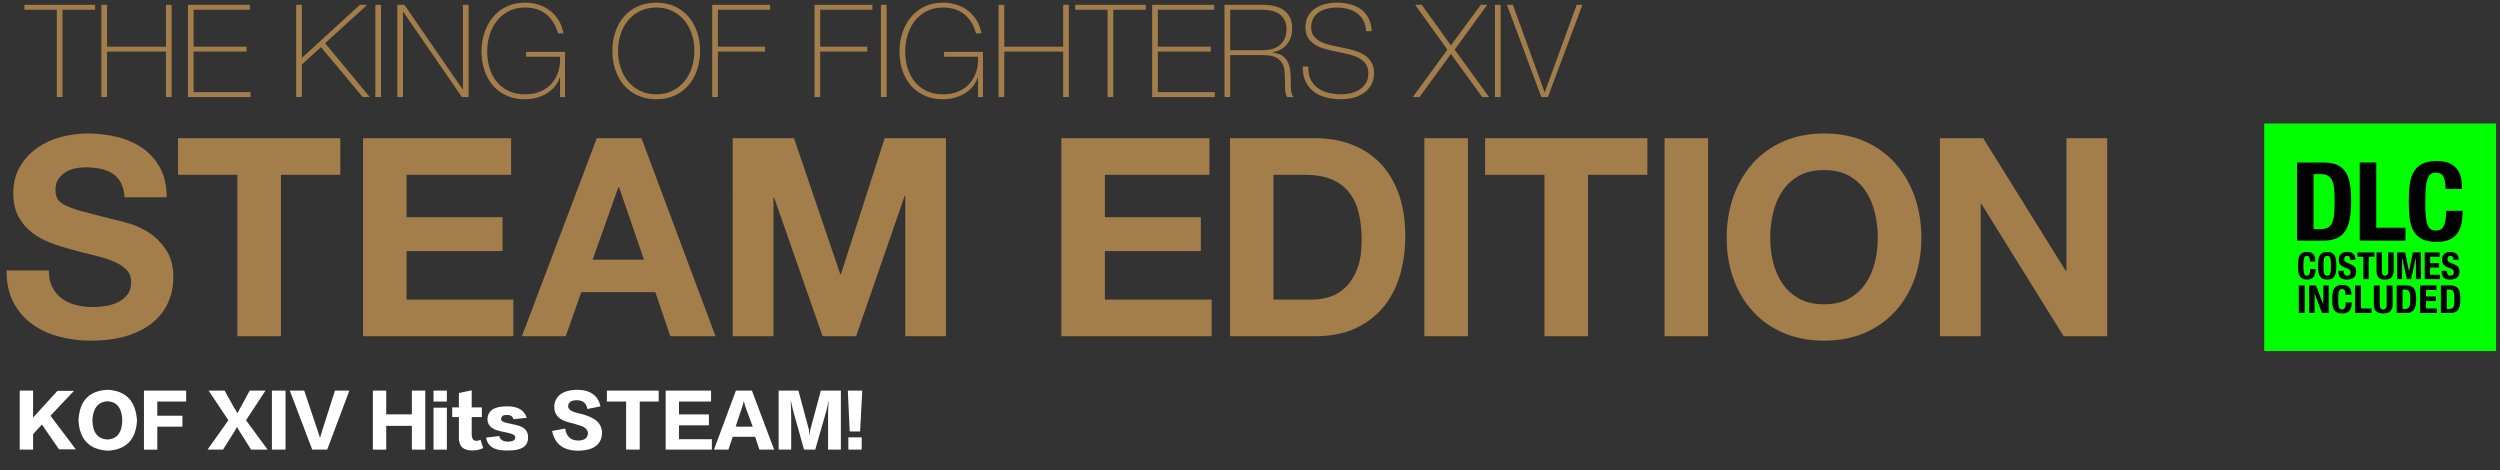 <?xml version="1.0" encoding="utf-8"?>
<!-- Generator: Adobe Illustrator 16.0.0, SVG Export Plug-In . SVG Version: 6.00 Build 0)  -->
<!DOCTYPE svg PUBLIC "-//W3C//DTD SVG 1.1//EN" "http://www.w3.org/Graphics/SVG/1.1/DTD/svg11.dtd">
<svg version="1.1" id="レイヤー_1" xmlns="http://www.w3.org/2000/svg" xmlns:xlink="http://www.w3.org/1999/xlink" x="0px"
	 y="0px" width="658.051px" height="123.743px" viewBox="0 0 658.051 123.743" enable-background="new 0 0 658.051 123.743"
	 xml:space="preserve">
<rect x="0" y="0" width="658.051" height="123.743" fill="#333333" stroke="none"/>
<g>
	<g>
		<path fill="#A37E4A" d="M6.42,2.564V1.272h18.598v1.292H16.45v22.984h-1.496V2.564H6.42z"/>
		<path fill="#A37E4A" d="M26.684,1.272h1.496v11.017h15.504V1.272h1.496v24.276h-1.496V13.581H28.18v11.968h-1.496V1.272z"/>
		<path fill="#A37E4A" d="M49.464,1.272h16.32v1.292H50.96v9.725H64.9v1.292H50.96v10.676h14.994v1.292h-16.49V1.272z"/>
		<path fill="#A37E4A" d="M77.956,1.272h1.496v13.975L94.718,1.272h1.938L85.572,11.371l11.764,14.178h-1.87L84.484,12.39
			l-5.032,4.59v8.568h-1.496V1.272z"/>
		<path fill="#A37E4A" d="M98.798,1.272h1.496v24.276h-1.496V1.272z"/>
		<path fill="#A37E4A" d="M104.578,1.272h1.87l15.334,22.271h0.068V1.272h1.496v24.276h-1.768l-15.436-22.44h-0.068v22.44h-1.496
			V1.272z"/>
		<path fill="#A37E4A" d="M126.745,13.546c0-1.723,0.255-3.36,0.765-4.913c0.51-1.553,1.252-2.918,2.227-4.097
			c0.974-1.179,2.17-2.113,3.587-2.806c1.417-0.69,3.043-1.036,4.879-1.036c1.247,0,2.437,0.182,3.57,0.544
			c1.133,0.362,2.147,0.896,3.043,1.598c0.895,0.703,1.649,1.553,2.261,2.55c0.612,0.998,1.02,2.131,1.224,3.4h-1.428
			c-0.567-2.131-1.587-3.797-3.06-4.998c-1.474-1.201-3.332-1.802-5.576-1.802c-1.632,0-3.072,0.317-4.318,0.951
			c-1.247,0.635-2.29,1.485-3.128,2.551c-0.839,1.065-1.474,2.295-1.904,3.688c-0.431,1.395-0.646,2.851-0.646,4.369
			c0,1.542,0.209,2.998,0.629,4.369s1.042,2.566,1.87,3.587c0.827,1.02,1.864,1.831,3.111,2.431
			c1.247,0.602,2.708,0.901,4.386,0.901c1.45,0,2.754-0.238,3.91-0.714c1.156-0.477,2.136-1.145,2.941-2.006
			c0.804-0.861,1.411-1.898,1.819-3.111c0.408-1.212,0.578-2.567,0.51-4.063h-8.942v-1.292h10.234v11.9h-1.292V20.38h-0.068
			c-0.294,0.884-0.737,1.683-1.326,2.396c-0.59,0.715-1.287,1.315-2.091,1.803c-0.804,0.488-1.7,0.867-2.686,1.139
			c-0.986,0.272-2.012,0.408-3.077,0.408c-1.836,0-3.463-0.329-4.879-0.986c-1.417-0.657-2.613-1.552-3.587-2.686
			c-0.974-1.134-1.711-2.465-2.21-3.995C126.994,16.929,126.745,15.292,126.745,13.546z"/>
		<path fill="#A37E4A" d="M184.273,13.411c0,1.768-0.261,3.429-0.782,4.98c-0.521,1.553-1.275,2.902-2.261,4.046
			c-0.986,1.146-2.193,2.046-3.621,2.703c-1.428,0.657-3.049,0.986-4.862,0.986s-3.439-0.329-4.879-0.986
			c-1.44-0.657-2.652-1.558-3.638-2.703c-0.986-1.144-1.74-2.493-2.261-4.046c-0.521-1.552-0.782-3.213-0.782-4.98
			c0-1.769,0.26-3.429,0.782-4.981c0.521-1.552,1.275-2.901,2.261-4.046c0.986-1.145,2.198-2.045,3.638-2.703
			c1.439-0.657,3.065-0.985,4.879-0.985s3.434,0.328,4.862,0.985c1.428,0.658,2.635,1.559,3.621,2.703
			c0.986,1.145,1.739,2.494,2.261,4.046C184.013,9.982,184.273,11.642,184.273,13.411z M162.683,13.411
			c0,1.563,0.227,3.037,0.68,4.42c0.453,1.383,1.11,2.59,1.972,3.621c0.861,1.031,1.915,1.853,3.162,2.465s2.664,0.918,4.25,0.918
			s2.998-0.306,4.233-0.918s2.283-1.434,3.145-2.465c0.861-1.031,1.518-2.238,1.972-3.621c0.453-1.383,0.68-2.856,0.68-4.42
			s-0.227-3.037-0.68-4.42c-0.454-1.383-1.111-2.59-1.972-3.621c-0.862-1.031-1.91-1.854-3.145-2.465
			c-1.236-0.612-2.647-0.918-4.233-0.918s-3.003,0.306-4.25,0.918c-1.247,0.611-2.301,1.434-3.162,2.465
			c-0.862,1.031-1.519,2.238-1.972,3.621C162.91,10.374,162.683,11.846,162.683,13.411z"/>
		<path fill="#A37E4A" d="M187.469,1.272h15.232v1.292h-13.736v9.725h12.376v1.292h-12.376v11.968h-1.496V1.272z"/>
		<path fill="#A37E4A" d="M214.397,1.272h15.232v1.292h-13.736v9.725h12.376v1.292h-12.376v11.968h-1.496V1.272z"/>
		<path fill="#A37E4A" d="M231.873,1.272h1.496v24.276h-1.496V1.272z"/>
		<path fill="#A37E4A" d="M236.768,13.546c0-1.723,0.255-3.36,0.765-4.913c0.51-1.553,1.252-2.918,2.227-4.097
			c0.974-1.179,2.17-2.113,3.587-2.806c1.417-0.69,3.043-1.036,4.879-1.036c1.247,0,2.437,0.182,3.57,0.544
			c1.133,0.362,2.147,0.896,3.043,1.598c0.895,0.703,1.649,1.553,2.261,2.55c0.612,0.998,1.02,2.131,1.224,3.4h-1.428
			c-0.567-2.131-1.587-3.797-3.06-4.998c-1.474-1.201-3.332-1.802-5.576-1.802c-1.632,0-3.072,0.317-4.318,0.951
			c-1.247,0.635-2.29,1.485-3.128,2.551c-0.839,1.065-1.474,2.295-1.904,3.688c-0.431,1.395-0.646,2.851-0.646,4.369
			c0,1.542,0.209,2.998,0.629,4.369s1.042,2.566,1.87,3.587c0.827,1.02,1.864,1.831,3.111,2.431
			c1.247,0.602,2.708,0.901,4.386,0.901c1.45,0,2.754-0.238,3.91-0.714c1.156-0.477,2.136-1.145,2.941-2.006
			c0.804-0.861,1.411-1.898,1.819-3.111c0.408-1.212,0.578-2.567,0.51-4.063h-8.942v-1.292h10.234v11.9h-1.292V20.38h-0.068
			c-0.294,0.884-0.737,1.683-1.326,2.396c-0.59,0.715-1.287,1.315-2.091,1.803c-0.804,0.488-1.7,0.867-2.686,1.139
			c-0.986,0.272-2.012,0.408-3.077,0.408c-1.836,0-3.463-0.329-4.879-0.986c-1.417-0.657-2.613-1.552-3.587-2.686
			c-0.974-1.134-1.711-2.465-2.21-3.995C237.017,16.929,236.768,15.292,236.768,13.546z"/>
		<path fill="#A37E4A" d="M262.846,1.272h1.496v11.017h15.504V1.272h1.496v24.276h-1.496V13.581h-15.504v11.968h-1.496V1.272z"/>
		<path fill="#A37E4A" d="M283.008,2.564V1.272h18.598v1.292h-8.568v22.984h-1.496V2.564H283.008z"/>
		<path fill="#A37E4A" d="M303.272,1.272h16.32v1.292h-14.824v9.725h13.94v1.292h-13.94v10.676h14.994v1.292h-16.49V1.272z"/>
		<path fill="#A37E4A" d="M322.312,1.272h10.131c1.062,0,2.062,0.108,2.992,0.323c0.93,0.216,1.746,0.567,2.442,1.054
			c0.702,0.488,1.259,1.128,1.647,1.922c0.396,0.793,0.597,1.779,0.597,2.958c0,1.632-0.459,3.009-1.377,4.131
			s-2.188,1.818-3.825,2.091v0.067c1.109,0.137,1.989,0.432,2.641,0.885c0.646,0.453,1.127,1.009,1.439,1.666
			c0.312,0.657,0.521,1.383,0.609,2.176c0.093,0.794,0.139,1.587,0.139,2.38c0,0.476,0,0.94,0,1.394
			c0,0.454,0.021,0.879,0.062,1.275c0.047,0.396,0.119,0.765,0.227,1.105c0.104,0.34,0.243,0.623,0.425,0.85H338.8
			c-0.315-0.566-0.491-1.229-0.524-1.989c-0.031-0.759-0.051-1.547-0.051-2.362c0-0.816-0.035-1.627-0.104-2.432
			c-0.068-0.804-0.284-1.524-0.646-2.159c-0.363-0.634-0.937-1.144-1.719-1.529c-0.781-0.385-1.887-0.578-3.314-0.578h-8.63v11.05
			h-1.496L322.312,1.272L322.312,1.272z M332.443,13.207c0.885,0,1.705-0.107,2.465-0.323c0.76-0.215,1.412-0.549,1.955-1.003
			c0.545-0.453,0.975-1.031,1.293-1.734c0.316-0.702,0.476-1.541,0.476-2.516c0-0.906-0.17-1.683-0.51-2.329
			c-0.341-0.646-0.794-1.173-1.36-1.581c-0.566-0.408-1.224-0.702-1.972-0.884c-0.748-0.182-1.53-0.272-2.347-0.272h-8.635v10.643
			L332.443,13.207L332.443,13.207z"/>
		<path fill="#A37E4A" d="M359.575,8.208c-0.046-1.042-0.267-1.949-0.663-2.72s-0.936-1.417-1.615-1.938
			c-0.679-0.521-1.49-0.912-2.431-1.173c-0.941-0.261-1.966-0.391-3.077-0.391c-0.68,0-1.41,0.079-2.193,0.237
			c-0.781,0.159-1.507,0.437-2.176,0.833c-0.668,0.397-1.219,0.93-1.648,1.599c-0.432,0.668-0.646,1.501-0.646,2.499
			c0,0.975,0.238,1.768,0.715,2.38c0.476,0.611,1.099,1.104,1.869,1.479s1.654,0.675,2.651,0.901
			c0.998,0.227,2.007,0.441,3.025,0.646c1.043,0.204,2.059,0.448,3.043,0.731c0.981,0.283,1.866,0.669,2.647,1.156
			c0.778,0.487,1.411,1.122,1.887,1.903c0.479,0.782,0.72,1.763,0.72,2.941c0,1.27-0.271,2.335-0.815,3.196
			c-0.544,0.861-1.229,1.563-2.058,2.107c-0.828,0.544-1.746,0.938-2.754,1.173c-1.015,0.238-1.979,0.357-2.906,0.357
			c-1.432,0-2.771-0.153-4.019-0.459c-1.241-0.306-2.334-0.805-3.264-1.496c-0.935-0.691-1.66-1.581-2.19-2.669
			c-0.529-1.088-0.785-2.414-0.767-3.979h1.493c-0.065,1.338,0.125,2.466,0.574,3.384c0.453,0.918,1.082,1.672,1.894,2.261
			c0.81,0.59,1.75,1.015,2.838,1.274c1.088,0.262,2.229,0.392,3.438,0.392c0.727,0,1.5-0.091,2.328-0.272s1.586-0.487,2.273-0.918
			c0.688-0.43,1.271-0.997,1.732-1.699c0.467-0.703,0.694-1.587,0.694-2.652c0-1.021-0.235-1.854-0.715-2.499
			c-0.476-0.646-1.104-1.167-1.888-1.564c-0.78-0.396-1.666-0.714-2.651-0.952c-0.983-0.237-2-0.459-3.043-0.662
			c-1.021-0.204-2.028-0.442-3.022-0.715c-0.998-0.271-1.883-0.64-2.65-1.104c-0.771-0.465-1.396-1.065-1.869-1.802
			c-0.479-0.736-0.715-1.684-0.715-2.839c0-1.156,0.244-2.147,0.729-2.976c0.486-0.827,1.123-1.496,1.902-2.006
			c0.782-0.51,1.659-0.884,2.637-1.122c0.978-0.238,1.938-0.356,2.894-0.356c1.271,0,2.452,0.142,3.553,0.425
			c1.103,0.283,2.062,0.726,2.894,1.326c0.828,0.601,1.49,1.377,1.987,2.328c0.5,0.952,0.781,2.098,0.854,3.435H359.575z"/>
		<path fill="#A37E4A" d="M372.495,1.272h1.733l7.685,10.677l7.854-10.677h1.693l-8.562,11.799l9.045,12.478h-1.803l-8.229-11.356
			l-8.265,11.356h-1.771l9.109-12.478L372.495,1.272z"/>
		<path fill="#A37E4A" d="M393.507,1.272h1.496v24.276h-1.496V1.272z"/>
		<path fill="#A37E4A" d="M406.562,24.256h0.062l8.396-22.984h1.496l-9.078,24.276h-1.73l-9.045-24.276h1.562L406.562,24.256z"/>
	</g>
	<g>
		<path fill="#A37E4A" d="M13.797,75.646c0.632,1.217,1.472,2.202,2.519,2.956c1.046,0.755,2.274,1.314,3.687,1.68
			c1.411,0.364,2.871,0.547,4.38,0.547c1.022,0,2.117-0.084,3.285-0.256c1.168-0.17,2.263-0.498,3.285-0.984
			c1.022-0.48,1.873-1.15,2.555-2.008c0.681-0.852,1.022-1.935,1.022-3.248c0-1.412-0.45-2.556-1.35-3.432
			c-0.901-0.876-2.081-1.605-3.541-2.189s-3.115-1.096-4.964-1.528c-1.85-0.438-3.723-0.929-5.621-1.466
			c-1.947-0.479-3.845-1.082-5.694-1.782c-1.85-0.705-3.504-1.617-4.964-2.737c-1.46-1.119-2.641-2.521-3.541-4.197
			c-0.901-1.68-1.351-3.711-1.351-6.096c0-2.676,0.572-5.001,1.716-6.972c1.142-1.973,2.639-3.616,4.489-4.93
			c1.849-1.313,3.942-2.287,6.278-2.92c2.336-0.632,4.672-0.949,7.008-0.949c2.725,0,5.34,0.305,7.847,0.913
			c2.506,0.608,4.733,1.595,6.68,2.956c1.946,1.363,3.492,3.103,4.636,5.22c1.143,2.117,1.715,4.688,1.715,7.701H32.777
			c-0.098-1.557-0.426-2.847-0.985-3.869c-0.56-1.021-1.303-1.824-2.227-2.408c-0.925-0.584-1.983-0.997-3.175-1.241
			c-1.193-0.243-2.495-0.365-3.906-0.365c-0.925,0-1.85,0.098-2.774,0.292c-0.925,0.195-1.765,0.536-2.519,1.022
			c-0.755,0.486-1.375,1.095-1.861,1.824c-0.487,0.73-0.73,1.655-0.73,2.774c0,1.021,0.194,1.85,0.584,2.482
			c0.389,0.633,1.155,1.217,2.299,1.752c1.143,0.536,2.725,1.07,4.745,1.605c2.019,0.536,4.66,1.217,7.92,2.044
			c0.973,0.195,2.324,0.548,4.052,1.059c1.727,0.511,3.442,1.326,5.146,2.445c1.703,1.124,3.175,2.62,4.417,4.493
			c1.241,1.875,1.861,4.271,1.861,7.188c0,2.385-0.463,4.602-1.387,6.646c-0.925,2.043-2.299,3.809-4.125,5.293
			c-1.825,1.48-4.088,2.639-6.789,3.467c-2.701,0.826-5.829,1.24-9.381,1.24c-2.872,0-5.657-0.354-8.358-1.062
			s-5.086-1.812-7.154-3.317c-2.069-1.512-3.712-3.435-4.928-5.771c-1.217-2.341-1.801-5.108-1.752-8.322h11.096
			C12.848,72.945,13.164,74.43,13.797,75.646z"/>
		<path fill="#A37E4A" d="M46.865,46.007v-9.636H89.57v9.636H73.948v42.486H62.487V46.007H46.865z"/>
		<path fill="#A37E4A" d="M134.538,36.372v9.636h-27.521v11.169h25.258v8.906h-25.258v12.775h28.105v9.637H95.556V36.372H134.538z"
			/>
		<path fill="#A37E4A" d="M168.847,36.372l19.491,52.123h-11.899l-3.942-11.604h-19.491l-4.088,11.604h-11.534l19.71-52.123H168.847
			z M169.504,68.345l-6.57-19.126h-0.146l-6.789,19.126H169.504z"/>
		<path fill="#A37E4A" d="M208.997,36.372l12.191,35.843h0.146l11.534-35.843h16.133v52.123H238.27V51.555h-0.146l-12.775,36.938
			h-8.833L203.741,51.92h-0.146v36.573h-10.731V36.372H208.997z"/>
		<path fill="#A37E4A" d="M318.351,36.372v9.636H290.83v11.169h25.258v8.906H290.83v12.775h28.105v9.637h-39.566V36.372H318.351z"/>
		<path fill="#A37E4A" d="M346.236,36.372c3.354,0,6.484,0.536,9.381,1.606c2.895,1.07,5.402,2.677,7.52,4.817
			c2.117,2.143,3.771,4.818,4.963,8.03c1.193,3.212,1.789,6.984,1.789,11.315c0,3.796-0.486,7.3-1.459,10.512
			c-0.975,3.212-2.445,5.985-4.418,8.322c-1.971,2.336-4.428,4.173-7.373,5.511c-2.943,1.34-6.412,2.008-10.402,2.008h-22.479
			V36.372H346.236z M345.434,78.858c1.654,0,3.26-0.268,4.818-0.804c1.557-0.534,2.943-1.423,4.16-2.664s2.191-2.858,2.921-4.854
			c0.729-1.994,1.095-4.428,1.095-7.3c0-2.628-0.256-5.001-0.767-7.118c-0.511-2.116-1.351-3.929-2.519-5.438
			c-1.168-1.508-2.719-2.664-4.641-3.467c-1.924-0.804-4.296-1.205-7.114-1.205h-8.18v32.851L345.434,78.858L345.434,78.858z"/>
		<path fill="#A37E4A" d="M386.387,36.372v52.123h-11.461V36.372H386.387z"/>
		<path fill="#A37E4A" d="M390.912,46.007v-9.636h42.705v9.636h-15.621v42.486h-11.462V46.007H390.912z"/>
		<path fill="#A37E4A" d="M449.604,36.372v52.123h-11.461V36.372H449.604z"/>
		<path fill="#A37E4A" d="M456.246,51.811c1.168-3.333,2.848-6.241,5.037-8.724c2.188-2.481,4.879-4.428,8.062-5.84
			c3.188-1.411,6.776-2.117,10.771-2.117c4.039,0,7.641,0.706,10.805,2.117c3.162,1.412,5.84,3.358,8.029,5.84
			c2.188,2.482,3.869,5.391,5.037,8.724c1.168,3.334,1.752,6.947,1.752,10.841c0,3.796-0.584,7.336-1.752,10.621
			s-2.854,6.146-5.037,8.578c-2.189,2.433-4.867,4.343-8.029,5.729c-3.164,1.387-6.766,2.08-10.805,2.08
			c-3.991,0-7.58-0.693-10.771-2.08c-3.188-1.393-5.877-3.297-8.062-5.729c-2.189-2.433-3.869-5.293-5.037-8.578
			s-1.752-6.825-1.752-10.621C454.494,58.758,455.078,55.145,456.246,51.811z M466.722,69.04c0.517,2.068,1.325,3.937,2.445,5.584
			c1.119,1.655,2.579,2.981,4.38,3.979s3.99,1.497,6.57,1.497c2.579,0,4.77-0.499,6.57-1.497c1.8-0.997,3.26-2.323,4.38-3.979
			c1.118-1.647,1.935-3.516,2.439-5.584c0.515-2.062,0.771-4.197,0.771-6.388c0-2.287-0.257-4.501-0.771-6.644
			c-0.511-2.141-1.325-4.051-2.439-5.73c-1.12-1.679-2.58-3.017-4.38-4.015c-1.807-0.997-3.991-1.496-6.57-1.496
			c-2.58,0-4.771,0.499-6.57,1.496c-1.801,0.998-3.261,2.336-4.38,4.015c-1.12,1.68-1.935,3.59-2.445,5.73
			c-0.511,2.143-0.767,4.356-0.767,6.644C465.955,64.84,466.211,66.971,466.722,69.04z"/>
		<path fill="#A37E4A" d="M522.02,36.372l21.76,34.966h0.146V36.372h10.73v52.123H543.19L521.508,53.6h-0.146v34.895h-10.731V36.372
			H522.02z"/>
	</g>
</g>
<g>
	<g>
		<path fill="#FFFFFF" d="M19.961,118.282h-4.43l-4.5-6.539l-2.32,2.53v4.078H5.195v-15.539h3.516v7.103l6.398-7.031h4.359
			l-6.188,6.539L19.961,118.282z"/>
		<path fill="#FFFFFF" d="M36.062,110.687c-0.281,5.017-2.837,7.664-7.664,7.944c-4.876-0.28-7.453-2.928-7.734-7.944
			c0.234-5.203,2.812-7.897,7.734-8.086C33.18,102.881,35.734,105.579,36.062,110.687z M32.195,110.687
			c-0.095-3.233-1.383-4.922-3.867-5.062c-2.531,0.141-3.867,1.828-4.008,5.062c0.094,3.188,1.406,4.853,3.938,4.992
			C30.789,115.584,32.101,113.92,32.195,110.687z"/>
		<path fill="#FFFFFF" d="M49,105.695h-7.594v3.728h6.609v2.885h-6.609v6.047H37.89v-15.539H49V105.695z"/>
		<path fill="#FFFFFF" d="M70.445,118.351h-4.359l-3.094-4.922c-0.095-0.142-0.235-0.375-0.422-0.703
			c-0.095-0.142-0.165-0.257-0.211-0.353c-0.281,0.562-0.469,0.914-0.562,1.056l-3.094,4.922h-4.078l5.484-7.733l-5.203-7.806h4.219
			l2.602,4.711c0.094,0.142,0.234,0.353,0.422,0.634c0.141,0.28,0.257,0.491,0.352,0.633c0.187-0.328,0.422-0.771,0.703-1.336
			l2.531-4.642h4.148l-5.133,7.806L70.445,118.351z"/>
		<path fill="#FFFFFF" d="M75.156,118.351H71.57v-15.539h3.586V118.351z"/>
		<path fill="#FFFFFF" d="M91.961,102.812l-5.836,15.539h-3.938l-5.906-15.539h3.797l3.656,10.897
			c0.141,0.518,0.305,1.031,0.492,1.547c0.234-0.702,0.397-1.24,0.492-1.616l3.445-10.828H91.961z"/>
		<path fill="#FFFFFF" d="M111.93,118.351h-3.516v-6.259h-6.75v6.259h-3.516v-15.539h3.516v6.258h6.75v-6.258h3.516V118.351z"/>
		<path fill="#FFFFFF" d="M117.625,105.695h-3.516v-2.883h3.516V105.695z M117.625,118.351h-3.516v-11.039h3.516V118.351z"/>
		<path fill="#FFFFFF" d="M120.789,115.118v-5.345h-1.758v-2.53h1.758v-3.798l3.375-0.702v4.5h2.672v2.53h-2.672v4.5
			c0,1.22,0.445,1.806,1.336,1.759c0.327,0,0.656-0.095,0.984-0.281l0.703,2.182c-0.798,0.422-1.734,0.633-2.812,0.633
			C121.938,118.608,120.742,117.459,120.789,115.118z"/>
		<path fill="#FFFFFF" d="M127.961,115.187l3.445-0.422c0.234,0.983,1.008,1.478,2.32,1.478c1.266,0,1.898-0.375,1.898-1.125
			c0.094-0.517-0.657-0.938-2.25-1.267c-0.798-0.142-1.617-0.327-2.461-0.562c-1.688-0.519-2.556-1.479-2.602-2.883
			c0.046-2.25,1.663-3.398,4.852-3.445c2.999-0.094,4.827,0.914,5.484,3.021l-3.516,0.354c-0.141-0.75-0.728-1.125-1.758-1.125
			c-0.938,0-1.431,0.352-1.477,1.055c-0.047,0.469,0.445,0.82,1.477,1.055c0.375,0.096,1.008,0.235,1.898,0.422
			c0.281,0.047,0.492,0.096,0.633,0.141c2.155,0.472,3.188,1.597,3.094,3.375c-0.047,2.203-1.712,3.308-4.992,3.308
			C130.352,118.749,128.336,117.624,127.961,115.187z"/>
		<path fill="#FFFFFF" d="M145.328,113.429l3.445-0.634c0.281,2.107,1.452,3.164,3.516,3.164c1.547-0.045,2.366-0.655,2.461-1.828
			c0-0.889-0.539-1.547-1.617-1.969c-1.125-0.375-2.156-0.681-3.094-0.914c-2.859-0.607-4.243-2.084-4.148-4.432
			c0.281-2.625,2.18-4.029,5.695-4.219c3.656-0.047,5.812,1.404,6.469,4.357l-3.445,0.703c-0.235-1.547-1.195-2.32-2.883-2.32
			c-1.36,0.049-2.086,0.539-2.18,1.479c-0.095,0.893,0.819,1.549,2.742,1.971c1.359,0.279,2.577,0.703,3.656,1.267
			c1.641,0.844,2.484,2.155,2.531,3.938c-0.141,2.998-2.18,4.545-6.117,4.641C148.375,118.678,146.031,116.945,145.328,113.429z"/>
		<path fill="#FFFFFF" d="M173.383,105.695h-4.992v12.656h-3.586v-12.656h-5.062v-2.883h13.641L173.383,105.695L173.383,105.695z"/>
		<path fill="#FFFFFF" d="M187.375,118.351h-12.164v-15.539h11.953v2.883h-8.438v3.375h7.875v2.884h-7.875v3.655h8.648
			L187.375,118.351L187.375,118.351z"/>
		<path fill="#FFFFFF" d="M203.758,118.351h-3.867l-1.125-3.375h-5.906l-1.125,3.375h-3.797l5.766-15.539h4.219L203.758,118.351z
			 M198.133,112.304l-1.969-5.345c-0.141-0.467-0.258-0.914-0.352-1.336h-0.07c-0.047,0.377-0.165,0.844-0.352,1.404l-1.758,5.271
			L198.133,112.304L198.133,112.304z"/>
		<path fill="#FFFFFF" d="M221.336,118.351h-3.375v-9.211c0-0.983,0.046-2.155,0.141-3.517h-0.07
			c-0.141,0.938-0.328,1.828-0.562,2.672l-2.883,10.056h-2.953l-2.883-10.336c-0.141-0.562-0.328-1.358-0.562-2.392h-0.07
			c0,0.279,0.023,0.681,0.07,1.193c0.046,1.406,0.07,2.415,0.07,3.021v8.51h-3.305V102.81h5.203l2.742,10.194
			c0.046,0.281,0.116,0.845,0.211,1.688c0-0.143,0.023-0.324,0.07-0.562c0-0.606,0.046-0.982,0.141-1.125l2.742-10.193h5.273
			V118.351L221.336,118.351z"/>
		<path fill="#FFFFFF" d="M226.961,102.812l-0.562,10.758h-2.742l-0.492-10.758H226.961z M226.82,118.351h-3.516v-3.233h3.516
			V118.351z"/>
	</g>
</g>
<g>
	<rect x="595.98" y="32.503" fill="#00FF00" width="61.041" height="59.892"/>
	<g>
		<g>
			<path d="M611.748,42.783c1.508,0,2.725,0.234,3.65,0.706c0.925,0.47,1.644,1.142,2.155,2.015c0.515,0.874,0.86,1.924,1.041,3.153
				c0.183,1.229,0.271,2.602,0.271,4.118c0,1.804-0.115,3.374-0.347,4.708s-0.629,2.433-1.192,3.297
				c-0.562,0.863-1.316,1.507-2.262,1.931c-0.946,0.422-2.144,0.633-3.591,0.633h-6.85V42.783H611.748z M610.902,60.289
				c0.765,0,1.377-0.125,1.841-0.375c0.462-0.25,0.829-0.662,1.101-1.238c0.271-0.575,0.453-1.333,0.543-2.274
				c0.092-0.939,0.138-2.111,0.138-3.513c0-1.171-0.041-2.197-0.121-3.08c-0.08-0.884-0.246-1.617-0.498-2.203
				s-0.623-1.027-1.115-1.324c-0.494-0.297-1.152-0.446-1.977-0.446h-1.841v14.454H610.902z"/>
			<path d="M621.13,42.783h4.345v17.161h7.693v3.398H621.13V42.783z"/>
			<path d="M643.139,46.454c-0.372-0.681-1.051-1.022-2.036-1.022c-0.543,0-0.989,0.141-1.342,0.418
				c-0.354,0.277-0.629,0.729-0.83,1.354c-0.2,0.625-0.342,1.439-0.422,2.447c-0.082,1.008-0.121,2.242-0.121,3.701
				c0,1.555,0.056,2.812,0.166,3.771c0.109,0.96,0.281,1.704,0.514,2.232c0.229,0.527,0.521,0.883,0.875,1.064
				c0.352,0.184,0.758,0.273,1.222,0.273c0.381,0,0.738-0.062,1.07-0.188s0.619-0.375,0.859-0.749
				c0.241-0.375,0.434-0.901,0.573-1.584c0.141-0.681,0.211-1.578,0.211-2.692h4.344c0,1.114-0.09,2.17-0.271,3.168
				c-0.18,0.998-0.519,1.871-1.01,2.619c-0.493,0.75-1.188,1.335-2.082,1.757c-0.896,0.424-2.058,0.635-3.484,0.635
				c-1.629,0-2.927-0.25-3.893-0.748c-0.966-0.502-1.704-1.22-2.218-2.162c-0.514-0.939-0.846-2.062-0.995-3.369
				c-0.15-1.305-0.227-2.744-0.227-4.317c0-1.556,0.075-2.99,0.227-4.306c0.15-1.315,0.481-2.442,0.995-3.383
				s1.252-1.675,2.218-2.203c0.966-0.526,2.264-0.792,3.893-0.792c1.549,0,2.771,0.24,3.665,0.721
				c0.896,0.479,1.563,1.09,2.007,1.828c0.441,0.739,0.719,1.536,0.83,2.391c0.11,0.854,0.166,1.656,0.166,2.404h-4.345
				C643.697,48.225,643.511,47.135,643.139,46.454z"/>
		</g>
	</g>
	<path d="M607.852,67.698c-0.121-0.23-0.344-0.35-0.666-0.35c-0.178,0-0.322,0.049-0.438,0.145s-0.205,0.25-0.271,0.463
		c-0.065,0.213-0.11,0.492-0.139,0.838c-0.025,0.346-0.039,0.768-0.039,1.266c0,0.533,0.019,0.963,0.055,1.291
		c0.035,0.328,0.093,0.584,0.169,0.764c0.074,0.182,0.17,0.303,0.284,0.365c0.115,0.062,0.248,0.094,0.398,0.094
		c0.125,0,0.242-0.021,0.351-0.064c0.108-0.041,0.202-0.127,0.28-0.256c0.08-0.129,0.143-0.309,0.188-0.541
		c0.046-0.234,0.068-0.541,0.068-0.922h1.419c0,0.381-0.028,0.742-0.089,1.084c-0.06,0.342-0.169,0.641-0.33,0.896
		s-0.388,0.457-0.68,0.602s-0.672,0.217-1.139,0.217c-0.532,0-0.956-0.086-1.271-0.256c-0.315-0.172-0.557-0.418-0.725-0.74
		c-0.168-0.32-0.275-0.705-0.325-1.152c-0.05-0.445-0.073-0.938-0.073-1.479c0-0.531,0.023-1.023,0.073-1.473
		s0.157-0.836,0.325-1.158s0.408-0.574,0.725-0.754c0.314-0.182,0.738-0.271,1.271-0.271c0.507,0,0.904,0.084,1.197,0.248
		c0.291,0.164,0.511,0.371,0.654,0.625c0.146,0.252,0.235,0.525,0.271,0.818c0.034,0.291,0.054,0.564,0.054,0.822h-1.419
		C608.033,68.305,607.973,67.932,607.852,67.698z"/>
	<path d="M610.246,68.487c0.049-0.449,0.157-0.836,0.324-1.156c0.168-0.322,0.408-0.574,0.725-0.754
		c0.315-0.182,0.739-0.271,1.271-0.271c0.531,0,0.955,0.09,1.271,0.271c0.314,0.18,0.557,0.432,0.725,0.754
		c0.166,0.32,0.275,0.707,0.324,1.156c0.05,0.449,0.074,0.941,0.074,1.475c0,0.539-0.024,1.031-0.074,1.479
		c-0.049,0.445-0.158,0.83-0.324,1.152c-0.168,0.322-0.409,0.568-0.725,0.74c-0.315,0.17-0.739,0.256-1.271,0.256
		c-0.532,0-0.956-0.086-1.271-0.256c-0.315-0.172-0.557-0.418-0.725-0.74c-0.167-0.322-0.275-0.707-0.324-1.152
		c-0.05-0.447-0.074-0.939-0.074-1.479C610.172,69.428,610.196,68.936,610.246,68.487z M611.625,71.168
		c0.023,0.332,0.069,0.602,0.139,0.809c0.068,0.207,0.167,0.357,0.295,0.453c0.129,0.096,0.297,0.143,0.509,0.143
		c0.211,0,0.379-0.047,0.508-0.143c0.128-0.096,0.227-0.246,0.295-0.453s0.115-0.477,0.139-0.809
		c0.022-0.332,0.034-0.734,0.034-1.207c0-0.475-0.012-0.873-0.034-1.203c-0.022-0.328-0.069-0.598-0.139-0.807
		c-0.068-0.213-0.167-0.363-0.295-0.459c-0.129-0.096-0.297-0.145-0.508-0.145c-0.212,0-0.38,0.049-0.509,0.145
		c-0.128,0.096-0.227,0.246-0.295,0.459c-0.068,0.209-0.114,0.479-0.139,0.807c-0.023,0.33-0.034,0.729-0.034,1.203
		C611.591,70.434,611.602,70.834,611.625,71.168z"/>
	<path d="M616.941,71.487c0,0.164,0.014,0.314,0.039,0.449c0.026,0.135,0.075,0.248,0.147,0.34c0.072,0.094,0.169,0.164,0.291,0.217
		c0.121,0.053,0.273,0.078,0.458,0.078c0.216,0,0.412-0.068,0.586-0.211c0.175-0.143,0.262-0.357,0.262-0.654
		c0-0.158-0.021-0.295-0.063-0.408c-0.042-0.115-0.113-0.219-0.212-0.312c-0.099-0.092-0.229-0.176-0.389-0.252
		c-0.162-0.074-0.359-0.15-0.597-0.23c-0.315-0.104-0.59-0.219-0.817-0.344c-0.23-0.125-0.424-0.271-0.576-0.439
		c-0.155-0.168-0.269-0.361-0.34-0.58c-0.073-0.221-0.109-0.475-0.109-0.764c0-0.697,0.193-1.217,0.582-1.559
		c0.387-0.342,0.919-0.514,1.596-0.514c0.315,0,0.606,0.035,0.873,0.105c0.266,0.068,0.495,0.182,0.689,0.336
		c0.192,0.152,0.344,0.352,0.453,0.59c0.106,0.24,0.161,0.527,0.161,0.861v0.197h-1.358c0-0.336-0.061-0.594-0.178-0.771
		c-0.118-0.184-0.315-0.271-0.593-0.271c-0.156,0-0.289,0.023-0.394,0.068c-0.105,0.047-0.188,0.105-0.251,0.184
		c-0.062,0.074-0.105,0.162-0.128,0.26c-0.024,0.1-0.034,0.201-0.034,0.307c0,0.217,0.045,0.398,0.137,0.547
		c0.093,0.146,0.289,0.283,0.593,0.408l1.094,0.475c0.27,0.117,0.489,0.24,0.66,0.369c0.171,0.127,0.307,0.266,0.408,0.414
		c0.103,0.146,0.174,0.311,0.213,0.488c0.038,0.176,0.059,0.373,0.059,0.59c0,0.742-0.215,1.283-0.646,1.621
		c-0.432,0.338-1.029,0.508-1.799,0.508c-0.802,0-1.375-0.174-1.72-0.521c-0.345-0.35-0.518-0.848-0.518-1.498v-0.285h1.419
		L616.941,71.487L616.941,71.487z"/>
	<path d="M625.031,67.604h-1.537v5.873h-1.418v-5.873h-1.538v-1.162h4.493V67.604L625.031,67.604z"/>
	<path d="M626.973,71.35c0,0.176,0.013,0.34,0.035,0.486c0.023,0.148,0.065,0.275,0.128,0.385c0.063,0.109,0.148,0.193,0.256,0.256
		c0.108,0.062,0.245,0.094,0.409,0.094c0.171,0,0.311-0.029,0.414-0.094c0.105-0.061,0.188-0.146,0.251-0.256
		c0.063-0.109,0.105-0.236,0.129-0.385c0.021-0.146,0.033-0.311,0.033-0.486v-4.908h1.42v4.908c0,0.445-0.062,0.816-0.188,1.107
		c-0.125,0.293-0.293,0.523-0.502,0.695c-0.212,0.17-0.45,0.285-0.721,0.344c-0.271,0.061-0.55,0.09-0.838,0.09
		c-0.289,0-0.567-0.025-0.838-0.078c-0.27-0.053-0.509-0.16-0.719-0.32c-0.211-0.162-0.378-0.391-0.503-0.686
		c-0.124-0.297-0.188-0.68-0.188-1.152v-4.908h1.419v4.908H626.973z"/>
	<path d="M633.082,66.442l1.005,4.969h0.021l1.015-4.969h2.1v7.035h-1.302v-5.615h-0.019l-1.252,5.615h-1.104l-1.252-5.615h-0.021
		v5.615h-1.301v-7.035H633.082L633.082,66.442z"/>
	<path d="M642.169,67.604h-2.514v1.656h2.364v1.162h-2.364v1.893h2.61v1.162h-4.03v-7.035h3.934V67.604L642.169,67.604z"/>
	<path d="M644.12,71.487c0,0.164,0.012,0.314,0.039,0.449c0.024,0.135,0.074,0.248,0.146,0.34c0.072,0.094,0.17,0.164,0.291,0.217
		s0.274,0.078,0.459,0.078c0.217,0,0.412-0.068,0.586-0.211c0.175-0.143,0.262-0.357,0.262-0.654c0-0.158-0.021-0.295-0.063-0.408
		c-0.043-0.115-0.113-0.219-0.213-0.312c-0.098-0.092-0.227-0.176-0.389-0.252c-0.161-0.074-0.359-0.15-0.597-0.23
		c-0.315-0.104-0.588-0.219-0.817-0.344s-0.422-0.271-0.576-0.439s-0.269-0.361-0.34-0.58c-0.072-0.221-0.108-0.475-0.108-0.764
		c0-0.697,0.194-1.217,0.581-1.559c0.389-0.342,0.92-0.514,1.597-0.514c0.315,0,0.606,0.035,0.872,0.105
		c0.267,0.068,0.496,0.182,0.689,0.336c0.193,0.152,0.346,0.352,0.453,0.59c0.108,0.24,0.163,0.527,0.163,0.861v0.197h-1.36
		c0-0.336-0.059-0.594-0.178-0.771c-0.117-0.184-0.314-0.271-0.591-0.271c-0.157,0-0.289,0.023-0.395,0.068
		c-0.104,0.047-0.188,0.105-0.252,0.184c-0.062,0.074-0.104,0.162-0.128,0.26c-0.022,0.1-0.034,0.201-0.034,0.307
		c0,0.217,0.046,0.398,0.14,0.547c0.092,0.146,0.288,0.283,0.59,0.408l1.094,0.475c0.271,0.117,0.49,0.24,0.66,0.369
		c0.172,0.127,0.307,0.266,0.409,0.414c0.102,0.146,0.173,0.311,0.212,0.488c0.039,0.176,0.06,0.373,0.06,0.59
		c0,0.742-0.216,1.283-0.646,1.621c-0.431,0.338-1.029,0.508-1.798,0.508c-0.803,0-1.375-0.174-1.722-0.521
		c-0.345-0.35-0.517-0.848-0.517-1.498v-0.285h1.42L644.12,71.487L644.12,71.487z"/>
	<g>
		<g>
			<path d="M605.089,75.131h1.567v7.262h-1.567V75.131z"/>
			<path d="M611.512,80.104h0.023v-4.973h1.436v7.262h-1.782l-1.914-5.086h-0.023v5.086h-1.437v-7.262h1.808L611.512,80.104z"/>
			<path d="M617.17,76.428c-0.133-0.24-0.377-0.361-0.732-0.361c-0.197,0-0.355,0.051-0.483,0.148s-0.227,0.256-0.299,0.477
				s-0.12,0.508-0.152,0.867c-0.029,0.355-0.044,0.791-0.044,1.307c0,0.549,0.021,0.992,0.061,1.332
				c0.038,0.34,0.103,0.604,0.186,0.789c0.081,0.188,0.188,0.314,0.314,0.375c0.127,0.064,0.273,0.098,0.439,0.098
				c0.14,0,0.269-0.023,0.388-0.066c0.117-0.043,0.223-0.131,0.307-0.264c0.089-0.135,0.156-0.316,0.208-0.562
				c0.049-0.238,0.075-0.555,0.075-0.951h1.566c0,0.396-0.032,0.77-0.101,1.119c-0.062,0.355-0.187,0.66-0.363,0.926
				c-0.178,0.266-0.428,0.473-0.748,0.621c-0.326,0.148-0.742,0.225-1.254,0.225c-0.589,0-1.057-0.088-1.405-0.266
				c-0.346-0.176-0.615-0.43-0.8-0.762c-0.186-0.332-0.304-0.732-0.357-1.191c-0.054-0.461-0.08-0.969-0.08-1.523
				c0-0.553,0.026-1.059,0.08-1.523c0.054-0.463,0.172-0.863,0.357-1.195c0.185-0.332,0.454-0.592,0.8-0.777
				c0.349-0.188,0.816-0.281,1.405-0.281c0.555,0,0.995,0.088,1.316,0.256c0.324,0.17,0.566,0.385,0.724,0.645
				c0.159,0.264,0.26,0.545,0.3,0.846c0.04,0.303,0.06,0.586,0.06,0.85h-1.564C617.372,77.053,617.306,76.668,617.17,76.428z"/>
			<path d="M619.895,75.131h1.564v6.061h2.772v1.201h-4.337V75.131z"/>
			<path d="M626.395,80.196c0,0.186,0.012,0.352,0.036,0.504c0.026,0.152,0.074,0.285,0.143,0.396
				c0.067,0.113,0.163,0.203,0.284,0.266c0.12,0.064,0.271,0.098,0.45,0.098c0.188,0,0.341-0.031,0.455-0.098
				c0.115-0.062,0.208-0.15,0.279-0.266c0.069-0.109,0.115-0.242,0.14-0.396c0.028-0.152,0.04-0.318,0.04-0.504v-5.064h1.566v5.064
				c0,0.463-0.071,0.844-0.208,1.146c-0.139,0.299-0.324,0.539-0.556,0.715c-0.232,0.178-0.494,0.295-0.793,0.357
				c-0.296,0.061-0.603,0.092-0.924,0.092c-0.319,0-0.628-0.027-0.926-0.082c-0.296-0.055-0.562-0.164-0.792-0.328
				c-0.23-0.17-0.417-0.402-0.554-0.707c-0.138-0.309-0.205-0.703-0.205-1.191v-5.064h1.563V80.196z"/>
			<path d="M633.418,75.131c0.543,0,0.981,0.082,1.314,0.248c0.334,0.166,0.593,0.404,0.776,0.713
				c0.185,0.309,0.311,0.678,0.375,1.115c0.066,0.432,0.101,0.914,0.101,1.451c0,0.641-0.042,1.195-0.127,1.666
				c-0.082,0.471-0.226,0.859-0.431,1.162c-0.202,0.307-0.473,0.533-0.812,0.684s-0.773,0.225-1.292,0.225h-2.469v-7.264H633.418
				L633.418,75.131z M633.111,81.315c0.276,0,0.499-0.045,0.663-0.131c0.166-0.09,0.299-0.236,0.396-0.438
				c0.101-0.205,0.163-0.471,0.195-0.805c0.035-0.332,0.049-0.746,0.049-1.242c0-0.414-0.014-0.777-0.042-1.09
				c-0.029-0.311-0.09-0.568-0.178-0.777c-0.095-0.205-0.228-0.361-0.402-0.469c-0.179-0.105-0.416-0.154-0.714-0.154h-0.662v5.104
				h0.694V81.315z"/>
			<path d="M641.353,76.331h-2.773v1.709h2.609v1.201h-2.609v1.953h2.881v1.201h-4.448v-7.264h4.339v1.199H641.353z"/>
		</g>
		<path d="M645.051,75.131c0.542,0,0.98,0.082,1.313,0.248c0.334,0.166,0.594,0.404,0.779,0.713c0.185,0.309,0.31,0.678,0.373,1.115
			c0.068,0.432,0.099,0.914,0.099,1.451c0,0.641-0.04,1.195-0.122,1.666c-0.084,0.471-0.229,0.859-0.431,1.162
			c-0.204,0.307-0.476,0.533-0.815,0.684c-0.341,0.148-0.773,0.225-1.294,0.225h-2.466v-7.264H645.051L645.051,75.131z
			 M644.744,81.315c0.277,0,0.498-0.045,0.665-0.131c0.166-0.09,0.298-0.236,0.396-0.438c0.1-0.205,0.162-0.471,0.198-0.805
			c0.029-0.332,0.048-0.746,0.048-1.242c0-0.414-0.018-0.777-0.044-1.09c-0.029-0.311-0.091-0.568-0.18-0.777
			c-0.091-0.205-0.224-0.361-0.402-0.469c-0.176-0.105-0.414-0.154-0.712-0.154h-0.661v5.104h0.692V81.315z"/>
	</g>
</g>
</svg>
